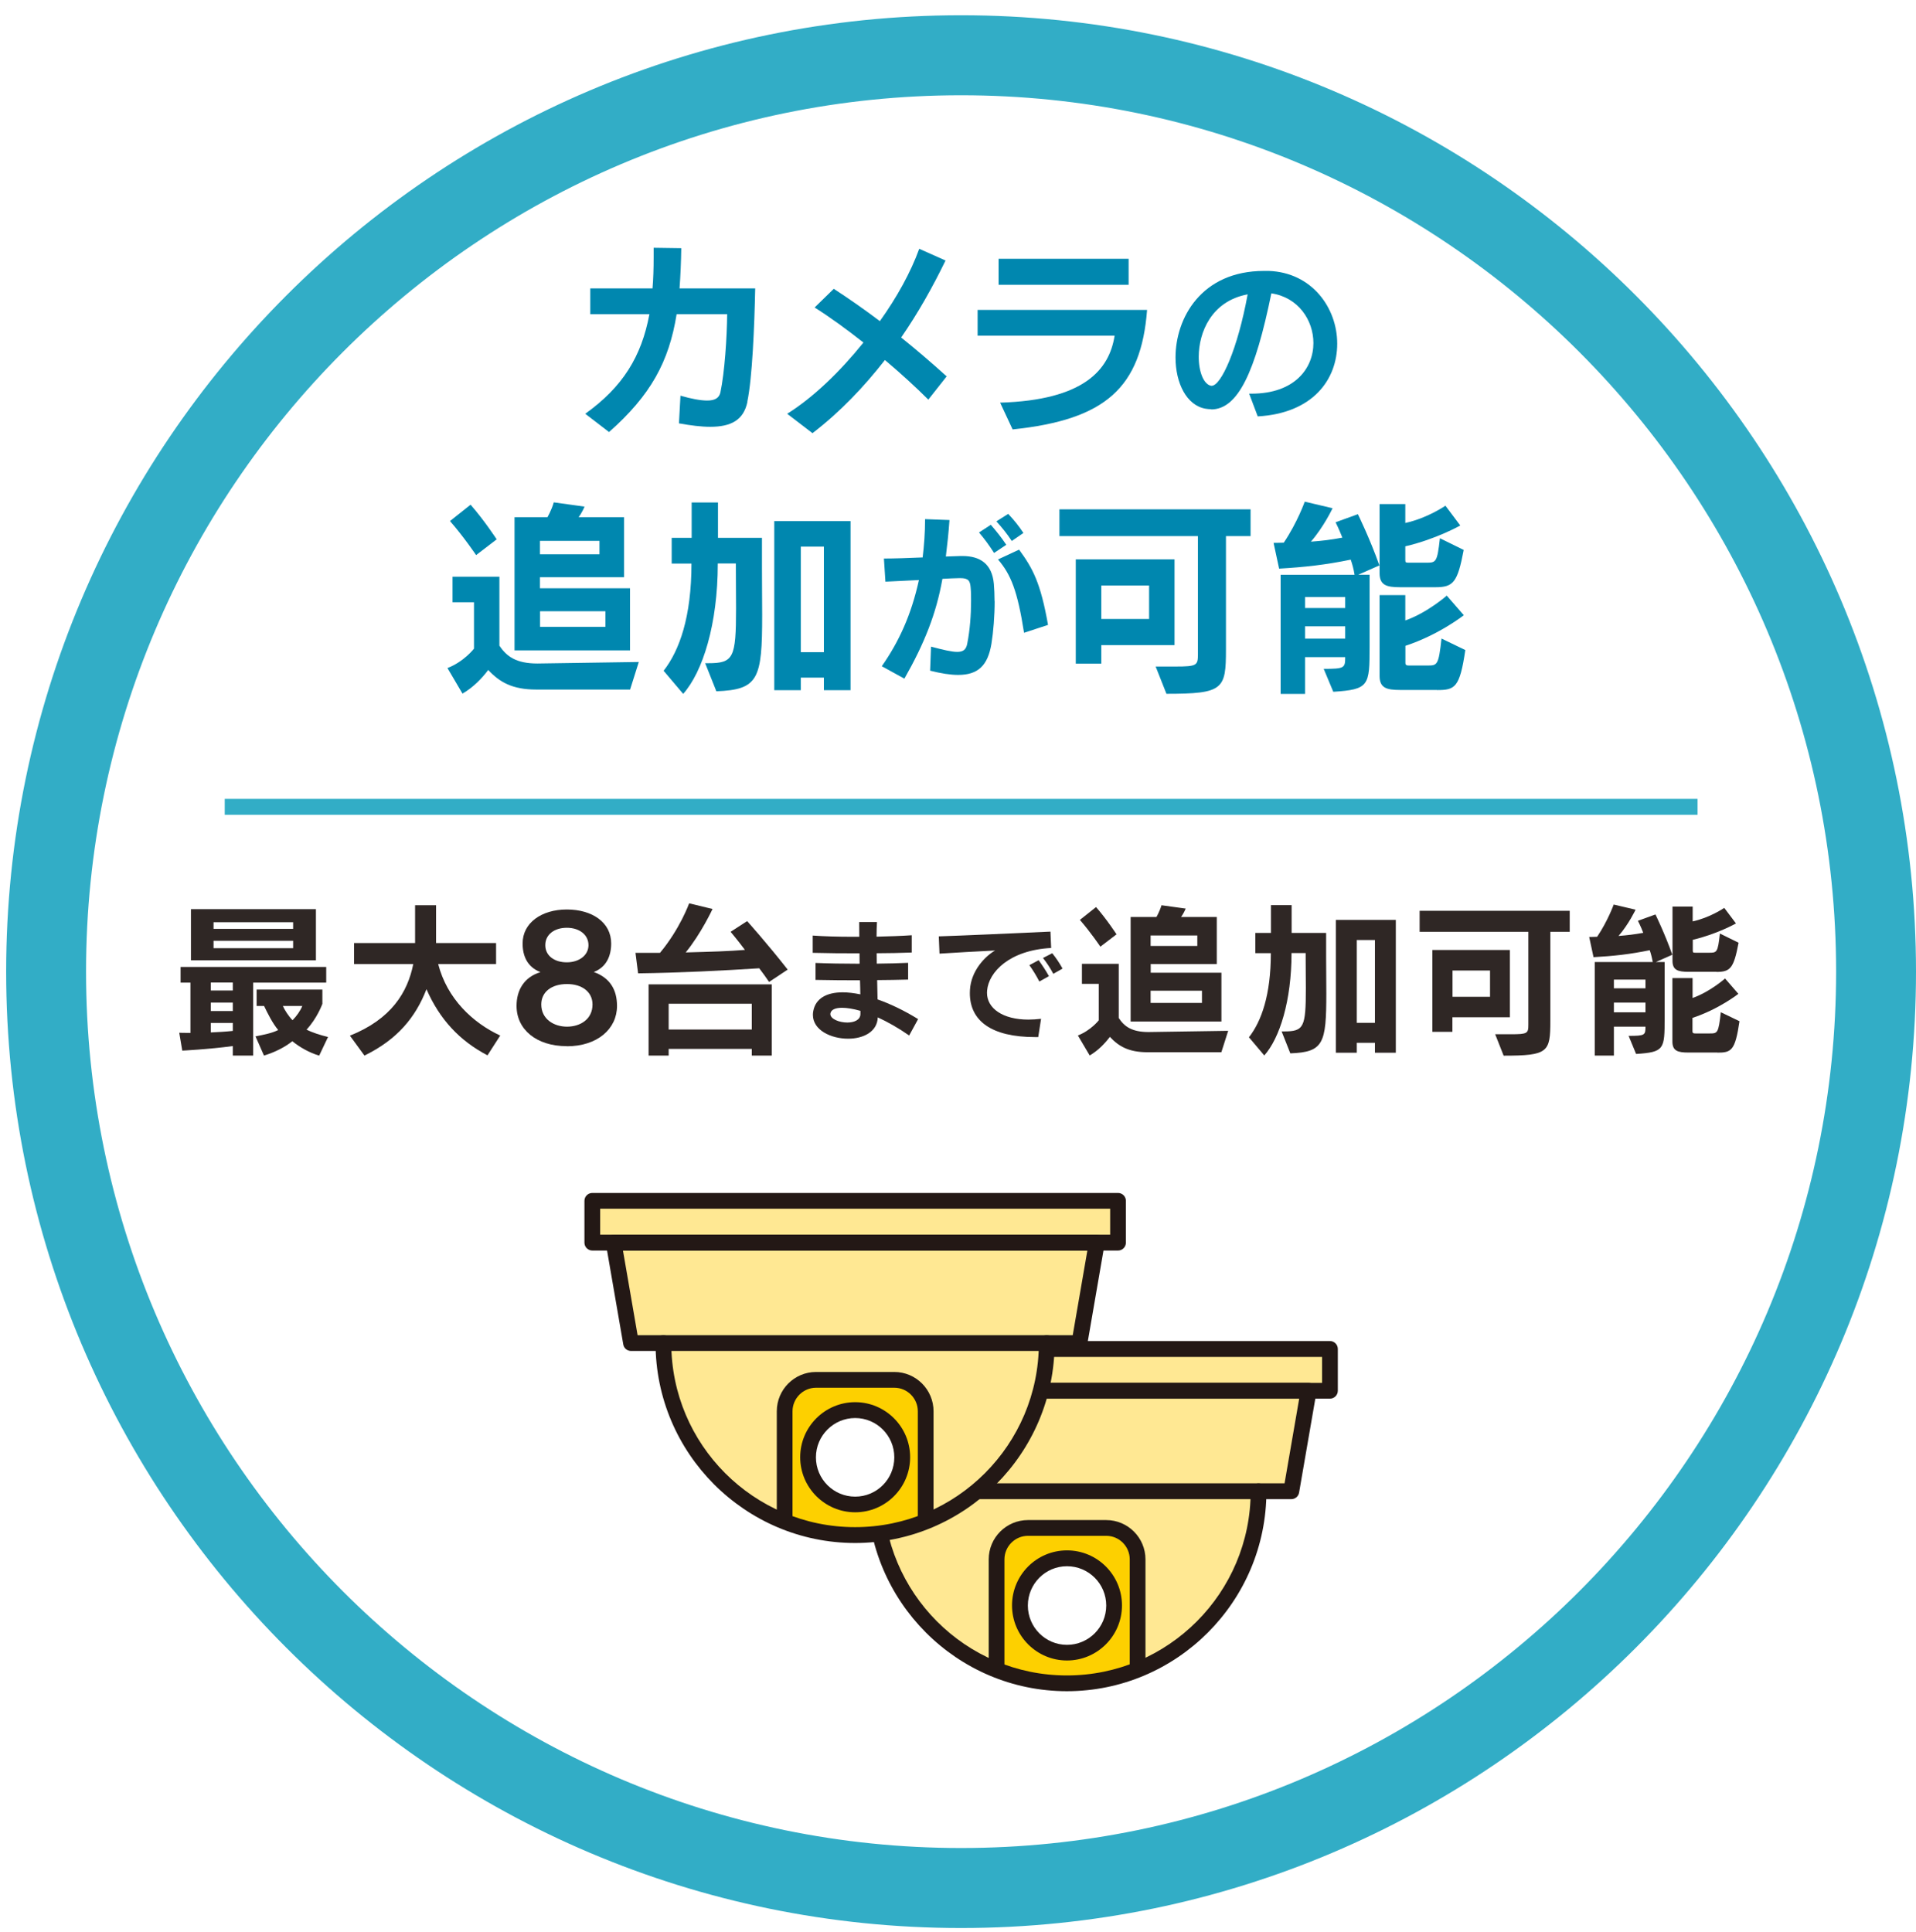 <svg width="242" height="244" viewBox="0 0 242 244" fill="none" xmlns="http://www.w3.org/2000/svg">
<g filter="url(#filter0_d_4011_2396)">
<path d="M121.389 236.778C185.214 236.778 236.955 184.955 236.955 121.029C236.955 57.103 185.214 5.28 121.389 5.28C57.564 5.28 5.823 57.103 5.823 121.029C5.823 184.955 57.564 236.778 121.389 236.778Z" fill="white"/>
<path d="M121.389 241.831C54.886 241.831 0.778 187.638 0.778 121.029C0.778 54.42 54.886 0.227 121.389 0.227C187.893 0.227 242 54.42 242 121.029C242 187.638 187.893 241.831 121.389 241.831ZM121.389 10.333C60.453 10.333 10.868 59.996 10.868 121.029C10.868 182.061 60.44 231.725 121.389 231.725C182.338 231.725 231.91 182.061 231.91 121.029C231.91 59.996 182.338 10.333 121.389 10.333Z" fill="#32ADC6"/>
</g>
<path d="M94.405 50.745C93.921 53.08 92.316 53.91 89.704 53.91C88.57 53.91 87.258 53.744 85.755 53.476L85.946 49.979C87.373 50.388 88.494 50.592 89.322 50.592C90.265 50.592 90.826 50.298 90.991 49.571C91.526 47.045 91.819 42.617 91.845 39.682H85.462C84.494 45.73 82.162 49.941 76.926 54.573L73.919 52.264C78.646 48.882 81.028 45.041 82.022 39.682H74.556V36.428H82.417C82.519 35.19 82.557 33.901 82.557 32.536V31.298L86.048 31.349C86.022 33.149 85.946 34.846 85.831 36.428H95.386C95.284 41.264 95.017 47.746 94.393 50.719L94.405 50.745Z" fill="#0087AF"/>
<path d="M117.249 50.477C115.669 48.895 113.783 47.172 111.77 45.475C109.108 48.882 106.139 52.008 102.623 54.714L99.425 52.264C102.699 50.222 106.075 46.968 109.057 43.267C106.967 41.621 104.84 40.065 102.89 38.84L105.311 36.479C107.209 37.717 109.171 39.082 111.133 40.562C113.286 37.551 115.044 34.361 116.102 31.426L119.427 32.906C117.771 36.313 115.936 39.567 113.821 42.63C115.758 44.186 117.682 45.832 119.567 47.542L117.261 50.464L117.249 50.477Z" fill="#0087AF"/>
<path d="M127.899 54.241L126.319 50.86C136.894 50.541 140.104 46.726 140.78 42.4H123.478V39.146H144.882C144.13 48.959 139.646 53.016 127.899 54.241ZM126.128 35.969V32.689H142.55V35.969H126.128Z" fill="#0087AF"/>
<path d="M152.985 51.689C152.755 51.689 152.526 51.664 152.271 51.626C149.876 51.217 148.475 48.397 148.475 45.156C148.475 40.179 151.736 34.221 159.66 34.221H160.259C165.712 34.425 168.897 38.891 168.897 43.408C168.897 47.925 165.839 52.2 158.858 52.595L157.775 49.724H158.081C163.521 49.724 165.89 46.521 165.89 43.331C165.89 40.435 163.967 37.551 160.578 37.053C158.552 46.968 156.374 51.715 152.972 51.715L152.985 51.689ZM151.405 45.067C151.405 46.993 152.042 48.563 152.972 48.729H153.036C154.233 48.729 156.323 44.084 157.584 37.181C152.985 38.036 151.405 42.017 151.405 45.08V45.067Z" fill="#0087AF"/>
<path d="M79.589 87.099H67.728C64.695 87.099 63.09 86.155 61.663 84.624C60.861 85.696 59.765 86.831 58.414 87.61L56.516 84.381C58.606 83.577 59.867 81.931 59.867 81.931V76.074H57.153V72.846H63.077V81.549C63.995 82.939 65.231 83.807 67.88 83.807L80.684 83.616L79.589 87.086V87.099ZM60.134 70.115C60.134 70.115 58.58 67.806 56.835 65.815L59.434 63.748C61.179 65.738 62.733 68.125 62.733 68.125L60.134 70.115ZM64.988 82.148V65.33H69.142C69.142 65.33 69.651 64.475 69.944 63.454L73.83 63.99C73.512 64.769 73.078 65.33 73.078 65.33H78.824V72.91H68.199V74.301H79.576V82.148H64.976H64.988ZM75.716 68.316H68.199V70.013H75.716V68.316ZM76.467 77.21H68.212V79.175H76.467V77.21Z" fill="#0087AF"/>
<path d="M90.469 87.29L89.067 83.769H89.45C92.647 83.769 92.966 83.118 92.966 76.84C92.966 75.309 92.94 73.458 92.94 71.174H90.66C90.66 78.856 88.761 84.853 86.29 87.648L83.818 84.726C85.831 82.148 87.335 77.899 87.335 71.187H84.838V67.933H87.36V63.467H90.685V67.933H96.24V71.697C96.24 74.007 96.266 75.998 96.266 77.669C96.266 85.759 95.807 87.125 90.469 87.316V87.29ZM104.062 87.176V85.593H101.145V87.176H97.794V65.815H107.426V87.176H104.075H104.062ZM104.062 69.043H101.145V82.378H104.062V69.043Z" fill="#0087AF"/>
<path d="M125.632 75.934C125.632 77.771 125.466 79.826 125.224 81.319C124.765 84.037 123.568 85.249 121.02 85.249C120.051 85.249 118.879 85.07 117.478 84.713L117.593 81.676C119.134 82.084 120.191 82.34 120.905 82.34C121.669 82.34 122.026 82.046 122.166 81.306C122.51 79.583 122.65 77.644 122.65 75.947C122.65 75.347 122.65 74.773 122.599 74.25C122.536 73.331 122.294 73.025 121.287 73.025H121.172C120.599 73.025 119.86 73.076 119.032 73.114C118.255 77.516 116.752 81.281 114.229 85.721L111.375 84.152C113.541 81.051 115.095 77.682 116.064 73.267C114.713 73.331 113.261 73.407 111.834 73.471L111.643 70.549C112.981 70.549 114.764 70.485 116.535 70.409C116.713 68.916 116.841 67.308 116.841 65.573L119.924 65.687C119.809 67.321 119.644 68.839 119.465 70.294C120.179 70.268 120.803 70.243 121.325 70.23H121.555C123.81 70.23 125.3 71.225 125.53 73.752C125.581 74.39 125.619 75.13 125.619 75.921L125.632 75.934ZM125.568 69.86C124.931 68.865 124.358 68.086 123.657 67.257L125.147 66.287C125.861 67.117 126.46 67.857 127.097 68.814L125.555 69.847L125.568 69.86ZM127.797 68.342C127.16 67.372 126.562 66.644 125.848 65.853L127.339 64.909C128.078 65.687 128.651 66.402 129.262 67.321L127.797 68.329V68.342ZM129.339 79.915C128.511 74.62 127.683 72.578 126.052 70.664L128.715 69.426C130.435 71.774 131.428 73.586 132.371 78.933L129.339 79.928V79.915Z" fill="#0087AF"/>
<path d="M154.845 67.729V82.021C154.845 87.074 154.526 87.635 147.328 87.635L145.965 84.19H148.462C151.176 84.19 151.303 84.049 151.303 82.633V67.716H133.811V64.335H157.953V67.716H154.845V67.729ZM139.098 81.485V83.82H135.875V70.651H148.347V81.485H139.098ZM145.137 73.956H139.098V78.18H145.137V73.956Z" fill="#0087AF"/>
<path d="M171.534 72.591H172.987V81.625C172.987 86.627 172.936 87.086 168.4 87.38L167.19 84.483C169.814 84.483 169.904 84.381 169.904 83.003H164.833V87.648H161.75V72.603H171.088C170.986 71.927 170.795 71.238 170.604 70.689C167.445 71.34 164.833 71.634 161.559 71.825L160.858 68.571C160.858 68.571 161.508 68.571 162.145 68.546C163.865 65.994 164.795 63.365 164.795 63.365L168.311 64.194C168.311 64.194 167.215 66.53 165.572 68.418C166.999 68.316 168.12 68.176 169.547 67.908C169.114 66.81 168.693 65.968 168.693 65.968L171.509 64.947C171.509 64.947 173.038 68.061 174.222 71.417L171.534 72.603V72.591ZM169.904 75.411H164.833V76.802H169.904V75.411ZM169.904 79.111H164.833V80.668H169.904V79.111ZM181.306 74.173H176.821C175.102 74.173 174.248 73.905 174.248 72.399V63.671H177.497V66.057C180.312 65.445 182.567 63.875 182.567 63.875L184.44 66.376C184.44 66.376 181.408 68.099 177.497 69.005V70.728C177.497 71.072 177.573 71.072 178.006 71.072H180.096C181.382 71.072 181.523 71.072 181.867 67.984L184.873 69.464C184.096 73.573 183.561 74.173 181.306 74.173ZM181.484 87.15H176.821C175.102 87.15 174.248 86.882 174.248 85.376V75.168H177.497V78.371C180.312 77.376 182.733 75.232 182.733 75.232L184.886 77.708C184.886 77.708 181.752 80.183 177.509 81.574V83.718C177.509 84.062 177.726 84.062 178.019 84.062H180.3C181.535 84.062 181.701 84.037 182.07 80.655L185.077 82.11C184.376 86.87 183.765 87.163 181.51 87.163L181.484 87.15Z" fill="#0087AF"/>
<path d="M31.979 124.104V133.33H29.405V132.13C26.246 132.552 23.022 132.705 23.022 132.705L22.64 130.446C22.64 130.446 23.099 130.472 24.054 130.472V124.117H22.806V122.139H41.203V124.117H31.979V124.104ZM24.118 121.297V114.84H39.903V121.297H24.118ZM29.405 124.104H26.628V125.112H29.405V124.104ZM29.405 126.643H26.628V127.703H29.405V126.643ZM29.405 129.208H26.628V130.408C27.532 130.37 28.59 130.306 29.405 130.216V129.208ZM37.024 116.486H26.972V117.328H37.024V116.486ZM37.024 118.834H26.972V119.766H37.024V118.834ZM40.298 133.33C39.075 132.973 37.826 132.258 36.922 131.518C35.992 132.258 34.794 132.883 33.342 133.33L32.272 130.905C33.367 130.689 34.399 130.484 35.138 130.102C34.425 129.259 33.788 127.971 33.355 127.065H32.412V124.997H40.718V126.797C40.718 126.797 40.069 128.609 38.718 130.051C39.406 130.408 40.464 130.752 41.432 130.982L40.311 133.343L40.298 133.33ZM35.724 127.065C35.954 127.588 36.463 128.379 36.947 128.864C37.47 128.341 37.941 127.664 38.183 127.065H35.724Z" fill="#2F2725"/>
<path d="M61.574 133.304C58.058 131.467 55.523 128.749 53.866 124.946C52.478 128.519 50.184 131.301 46.031 133.33L44.197 130.816C49.42 128.723 51.484 125.355 52.197 121.769H44.719V119.115H52.427V114.343H55.077V119.115H62.657V121.769H55.344C56.465 126.12 59.663 129.17 63.179 130.803L61.561 133.317L61.574 133.304Z" fill="#2F2725"/>
<path d="M71.588 132.143C67.753 132.143 65.243 130.038 65.243 127.052C65.243 125.087 66.173 123.428 68.263 122.79C66.581 122.139 66.008 120.723 66.008 119.166C66.008 116.576 68.39 114.878 71.588 114.878C74.786 114.878 77.194 116.499 77.194 119.166C77.194 120.723 76.62 122.139 75.002 122.777C77.066 123.517 77.932 125.036 77.932 127.065C77.932 129.936 75.486 132.156 71.588 132.156V132.143ZM71.613 124.296C69.651 124.296 68.365 125.304 68.365 126.873C68.365 128.711 69.944 129.68 71.613 129.68C73.282 129.68 74.837 128.749 74.837 126.873C74.837 125.316 73.55 124.296 71.613 124.296ZM71.588 117.188C70.046 117.188 68.874 118.017 68.874 119.383C68.874 120.748 70.059 121.552 71.588 121.552C73.117 121.552 74.327 120.684 74.327 119.383C74.327 118.081 73.193 117.188 71.588 117.188Z" fill="#2F2725"/>
<path d="M97.144 124.04C96.749 123.453 96.316 122.854 95.896 122.305C91.322 122.598 85.78 122.879 80.595 122.943L80.264 120.353H83.36C85.895 117.316 87.042 114.1 87.042 114.1L89.997 114.815C89.997 114.815 88.545 117.941 86.608 120.302C89.985 120.212 92.049 120.148 94.087 119.983C93.144 118.719 92.278 117.698 92.278 117.698L94.367 116.346C94.367 116.346 96.89 119.153 99.489 122.471L97.144 124.028V124.04ZM94.953 133.33V132.488H84.455V133.33H81.92V124.334H97.476V133.33H94.941H94.953ZM94.953 126.784H84.455V130.038H94.953V126.784Z" fill="#2F2725"/>
<path d="M114.828 130.791C113.477 129.846 112.114 129.081 110.866 128.507C110.802 130.357 109.006 131.199 107.12 131.199C104.967 131.199 102.674 130.127 102.674 128.188C102.674 128.034 102.686 127.856 102.725 127.69C103.018 126.133 104.381 125.342 106.432 125.342C107.107 125.342 107.846 125.431 108.662 125.597C108.649 125.048 108.649 124.436 108.623 123.824C106.776 123.824 104.878 123.811 103.005 123.772V121.629C104.547 121.693 106.547 121.731 108.572 121.731C108.572 121.259 108.56 120.838 108.56 120.416C106.547 120.416 104.521 120.404 102.648 120.353V118.171C104.05 118.273 105.859 118.324 107.719 118.324H108.534C108.521 117.584 108.522 116.92 108.522 116.461H110.764C110.726 116.946 110.726 117.584 110.713 118.311C112.318 118.273 113.847 118.222 115.159 118.132V120.314C113.745 120.365 112.267 120.404 110.726 120.404C110.726 120.812 110.738 121.297 110.738 121.718C112.165 121.705 113.528 121.667 114.7 121.616V123.734C113.465 123.772 112.152 123.785 110.789 123.798C110.802 124.666 110.827 125.495 110.84 126.235C112.407 126.784 114.14 127.601 115.962 128.723L114.841 130.778L114.828 130.791ZM108.662 127.677C107.77 127.422 106.967 127.294 106.356 127.294C105.528 127.294 104.992 127.524 104.891 127.971C104.878 128.009 104.878 128.06 104.878 128.085C104.878 128.711 105.999 129.157 107.018 129.157C107.859 129.157 108.674 128.851 108.674 128.073V127.677H108.662Z" fill="#2F2725"/>
<path d="M124.676 125.125C124.663 125.214 124.663 125.316 124.663 125.406C124.663 127.371 126.663 128.787 129.887 128.787C130.409 128.787 130.919 128.749 131.492 128.685L131.135 130.995H130.74C125.198 130.995 122.497 128.928 122.497 125.444C122.497 125.304 122.51 125.163 122.51 125.036C122.65 122.611 124.408 120.799 125.683 120.059C123.185 120.187 120.841 120.314 118.663 120.455L118.573 118.273C121.351 118.183 128.358 117.877 132.677 117.673L132.766 119.74C127.466 120.021 124.88 122.803 124.676 125.112V125.125ZM131.275 123.977C130.868 123.198 130.486 122.573 130.014 121.909L131.186 121.284C131.67 121.96 132.065 122.547 132.486 123.3L131.275 123.977ZM133.034 122.994C132.626 122.228 132.218 121.629 131.734 121.003L132.906 120.404C133.403 121.029 133.785 121.59 134.206 122.343L133.034 123.007V122.994Z" fill="#2F2725"/>
<path d="M154.259 132.909H144.946C142.563 132.909 141.302 132.169 140.181 130.969C139.544 131.811 138.69 132.705 137.633 133.317L136.142 130.791C137.786 130.153 138.779 128.877 138.779 128.877V124.27H136.652V121.743H141.302V128.583C142.015 129.68 142.984 130.357 145.073 130.357L155.125 130.204L154.259 132.922V132.909ZM138.983 119.574C138.983 119.574 137.76 117.762 136.397 116.193L138.435 114.572C139.799 116.129 141.022 118.017 141.022 118.017L138.983 119.574ZM142.805 129.03V115.823H146.067C146.067 115.823 146.462 115.146 146.704 114.343L149.761 114.764C149.507 115.376 149.175 115.823 149.175 115.823H153.685V121.769H145.341V122.866H154.271V129.03H142.805ZM151.227 118.158H145.328V119.485H151.227V118.158ZM151.813 125.138H145.328V126.682H151.813V125.138Z" fill="#2F2725"/>
<path d="M162.973 133.049L161.877 130.28H162.17C164.68 130.28 164.935 129.77 164.935 124.832C164.935 123.632 164.909 122.177 164.909 120.378H163.126C163.126 126.414 161.635 131.122 159.686 133.317L157.749 131.02C159.329 128.991 160.514 125.661 160.514 120.391H158.552V117.839H160.527V114.33H163.139V117.839H167.496V120.787C167.496 122.599 167.521 124.168 167.521 125.47C167.521 131.824 167.164 132.896 162.973 133.049ZM173.662 132.973V131.722H171.369V132.973H168.731V116.193H176.299V132.973H173.662ZM173.662 118.732H171.369V129.196H173.662V118.732Z" fill="#2F2725"/>
<path d="M195.817 117.698V128.928C195.817 132.896 195.562 133.343 189.918 133.343L188.848 130.637H190.81C192.938 130.637 193.04 130.535 193.04 129.412V117.698H179.306V115.044H198.263V117.698H195.817ZM183.446 128.494V130.331H180.911V119.995H190.708V128.494H183.434H183.446ZM188.198 122.586H183.459V125.903H188.198V122.586Z" fill="#2F2725"/>
<path d="M209.118 121.514H210.252V128.609C210.252 132.539 210.213 132.896 206.646 133.126L205.703 130.842C207.767 130.842 207.831 130.752 207.831 129.68H203.843V133.33H201.423V121.514H208.748C208.659 120.991 208.519 120.442 208.366 120.021C205.882 120.531 203.831 120.761 201.27 120.901L200.722 118.349C200.722 118.349 201.232 118.349 201.728 118.324C203.079 116.32 203.818 114.253 203.818 114.253L206.582 114.904C206.582 114.904 205.716 116.741 204.429 118.222C205.551 118.132 206.43 118.03 207.551 117.826C207.22 116.958 206.875 116.308 206.875 116.308L209.092 115.504C209.092 115.504 210.29 117.954 211.22 120.595L209.118 121.527V121.514ZM207.831 123.734H203.843V124.831H207.831V123.734ZM207.831 126.643H203.843V127.868H207.831V126.643ZM216.787 122.752H213.271C211.921 122.752 211.245 122.535 211.245 121.361V114.508H213.793V116.384C216.01 115.899 217.781 114.674 217.781 114.674L219.259 116.639C219.259 116.639 216.877 117.992 213.806 118.707V120.059C213.806 120.34 213.87 120.34 214.201 120.34H215.845C216.851 120.34 216.966 120.34 217.233 117.915L219.59 119.077C218.979 122.305 218.558 122.764 216.787 122.764V122.752ZM216.927 132.947H213.258C211.908 132.947 211.233 132.743 211.233 131.556V123.543H213.781V126.056C215.997 125.278 217.883 123.594 217.883 123.594L219.565 125.533C219.565 125.533 217.106 127.473 213.768 128.57V130.255C213.768 130.535 213.934 130.535 214.163 130.535H215.959C216.927 130.535 217.055 130.51 217.348 127.856L219.705 128.991C219.157 132.73 218.673 132.96 216.902 132.96L216.927 132.947Z" fill="#2F2725"/>
<path d="M214.405 100.906H28.386V102.922H214.405V100.906Z" fill="#32ADC6"/>
<path d="M167.967 170.398H101.565V175.681H167.967V170.398Z" fill="#FFE893"/>
<path d="M158.985 188.365C158.985 201.763 148.143 212.622 134.766 212.622C121.389 212.622 110.547 201.763 110.547 188.365" fill="#FFE893"/>
<path d="M143.684 210.798V196.978C143.684 194.783 141.914 193.01 139.722 193.01H129.836C127.645 193.01 125.874 194.783 125.874 196.978V210.798C125.874 210.798 133.862 214.677 143.684 210.798Z" fill="#FDD000"/>
<path d="M163.088 188.365H106.458L104.266 175.668H165.279L163.088 188.365Z" fill="#FFE893"/>
<path d="M167.98 176.664H101.578C101.03 176.664 100.584 176.217 100.584 175.668V170.386C100.584 169.837 101.03 169.39 101.578 169.39H167.98C168.528 169.39 168.974 169.837 168.974 170.386V175.668C168.974 176.217 168.528 176.664 167.98 176.664ZM102.572 174.673H166.986V171.394H102.572V174.673Z" fill="#231815"/>
<path d="M134.766 213.618C120.867 213.618 109.554 202.286 109.554 188.365C109.554 187.816 109.999 187.37 110.547 187.37C111.095 187.37 111.541 187.816 111.541 188.365C111.541 201.189 121.95 211.627 134.754 211.627C147.557 211.627 157.966 201.189 157.966 188.365C157.966 187.816 158.412 187.37 158.96 187.37C159.508 187.37 159.954 187.816 159.954 188.365C159.954 202.286 148.64 213.618 134.741 213.618H134.766Z" fill="#231815"/>
<path d="M143.684 211.793C143.137 211.793 142.691 211.346 142.691 210.798V196.965C142.691 195.332 141.366 193.992 139.722 193.992H129.836C128.205 193.992 126.867 195.332 126.867 196.965V210.798C126.867 211.346 126.421 211.793 125.874 211.793C125.326 211.793 124.88 211.346 124.88 210.798V196.965C124.88 194.222 127.109 192.002 129.836 192.002H139.722C142.461 192.002 144.678 194.235 144.678 196.965V210.798C144.678 211.346 144.232 211.793 143.684 211.793Z" fill="#231815"/>
<path d="M138.971 207.008C141.294 204.681 141.294 200.908 138.971 198.581C136.648 196.254 132.88 196.254 130.557 198.581C128.233 200.908 128.233 204.681 130.557 207.008C132.88 209.335 136.648 209.335 138.971 207.008Z" fill="white"/>
<path d="M134.766 209.739C130.944 209.739 127.823 206.625 127.823 202.784C127.823 198.943 130.931 195.83 134.766 195.83C138.601 195.83 141.71 198.943 141.71 202.784C141.71 206.625 138.588 209.739 134.766 209.739ZM134.766 197.833C132.04 197.833 129.823 200.053 129.823 202.797C129.823 205.54 132.04 207.761 134.766 207.761C137.493 207.761 139.722 205.54 139.722 202.797C139.722 200.053 137.505 197.833 134.766 197.833Z" fill="#231815"/>
<path d="M163.088 189.36H106.458C105.974 189.36 105.553 189.016 105.477 188.531L103.285 175.847C103.234 175.554 103.311 175.26 103.502 175.03C103.693 174.801 103.973 174.673 104.266 174.673H165.292C165.585 174.673 165.865 174.801 166.056 175.03C166.247 175.26 166.324 175.554 166.273 175.847L164.081 188.531C164.005 189.003 163.584 189.36 163.1 189.36H163.088ZM107.298 187.357H162.247L164.094 176.664H105.438L107.286 187.357H107.298Z" fill="#231815"/>
<path d="M141.213 151.679H74.811V156.962H141.213V151.679Z" fill="#FFE893"/>
<path d="M132.231 169.646C132.231 183.044 121.389 193.903 108.012 193.903C94.635 193.903 83.793 183.044 83.793 169.646" fill="#FFE893"/>
<path d="M116.93 192.078V178.259C116.93 176.064 115.159 174.291 112.968 174.291H103.081C100.89 174.291 99.119 176.064 99.119 178.259V192.078C99.119 192.078 107.107 195.958 116.93 192.078Z" fill="#FDD000"/>
<path d="M136.333 169.646H79.703L77.499 156.949H138.525L136.333 169.646Z" fill="#FFE893"/>
<path d="M141.213 157.957H74.811C74.263 157.957 73.817 157.511 73.817 156.962V151.679C73.817 151.13 74.263 150.684 74.811 150.684H141.213C141.761 150.684 142.207 151.13 142.207 151.679V156.962C142.207 157.511 141.761 157.957 141.213 157.957ZM75.805 155.954H140.219V152.674H75.805V155.954Z" fill="#231815"/>
<path d="M108.012 194.898C94.112 194.898 82.799 183.567 82.799 169.646C82.799 169.097 83.245 168.65 83.793 168.65C84.341 168.65 84.787 169.097 84.787 169.646C84.787 182.47 95.195 192.895 107.999 192.895C120.803 192.895 131.212 182.457 131.212 169.646C131.212 169.097 131.658 168.65 132.205 168.65C132.753 168.65 133.199 169.097 133.199 169.646C133.199 183.567 121.886 194.898 107.986 194.898H108.012Z" fill="#231815"/>
<path d="M116.917 193.074C116.369 193.074 115.924 192.627 115.924 192.078V178.259C115.924 176.626 114.599 175.286 112.955 175.286H103.069C101.438 175.286 100.1 176.626 100.1 178.259V192.078C100.1 192.627 99.654 193.074 99.107 193.074C98.559 193.074 98.113 192.627 98.113 192.078V178.259C98.113 175.515 100.342 173.295 103.069 173.295H112.955C115.694 173.295 117.911 175.528 117.911 178.259V192.078C117.911 192.627 117.465 193.074 116.917 193.074Z" fill="#231815"/>
<path d="M112.214 188.284C114.537 185.956 114.537 182.183 112.214 179.856C109.89 177.529 106.123 177.529 103.799 179.856C101.476 182.183 101.476 185.956 103.799 188.284C106.123 190.611 109.89 190.611 112.214 188.284Z" fill="white"/>
<path d="M108.012 191.019C104.19 191.019 101.068 187.906 101.068 184.065C101.068 180.224 104.19 177.11 108.012 177.11C111.834 177.11 114.955 180.224 114.955 184.065C114.955 187.906 111.847 191.019 108.012 191.019ZM108.012 179.114C105.285 179.114 103.056 181.334 103.056 184.077C103.056 186.821 105.273 189.041 108.012 189.041C110.751 189.041 112.955 186.821 112.955 184.077C112.955 181.334 110.738 179.114 108.012 179.114Z" fill="#231815"/>
<path d="M136.333 170.641H79.703C79.219 170.641 78.799 170.296 78.722 169.812L76.531 157.128C76.48 156.834 76.556 156.541 76.748 156.311C76.939 156.081 77.219 155.954 77.512 155.954H138.537C138.83 155.954 139.111 156.081 139.302 156.311C139.493 156.541 139.569 156.834 139.518 157.128L137.327 169.812C137.251 170.284 136.83 170.641 136.346 170.641H136.333ZM80.544 168.65H135.492L137.34 157.957H78.684L80.531 168.65H80.544Z" fill="#231815"/>
<defs>
<filter id="filter0_d_4011_2396" x="0.778" y="0.227" width="241.222" height="243.304" filterUnits="userSpaceOnUse" color-interpolation-filters="sRGB">
<feFlood flood-opacity="0" result="BackgroundImageFix"/>
<feColorMatrix in="SourceAlpha" type="matrix" values="0 0 0 0 0 0 0 0 0 0 0 0 0 0 0 0 0 0 127 0" result="hardAlpha"/>
<feOffset dy="1.7"/>
<feColorMatrix type="matrix" values="0 0 0 0 0.137 0 0 0 0 0.094 0 0 0 0 0.082 0 0 0 0.2 0"/>
<feBlend mode="normal" in2="BackgroundImageFix" result="effect1_dropShadow_4011_2396"/>
<feBlend mode="normal" in="SourceGraphic" in2="effect1_dropShadow_4011_2396" result="shape"/>
</filter>
</defs>
</svg>
